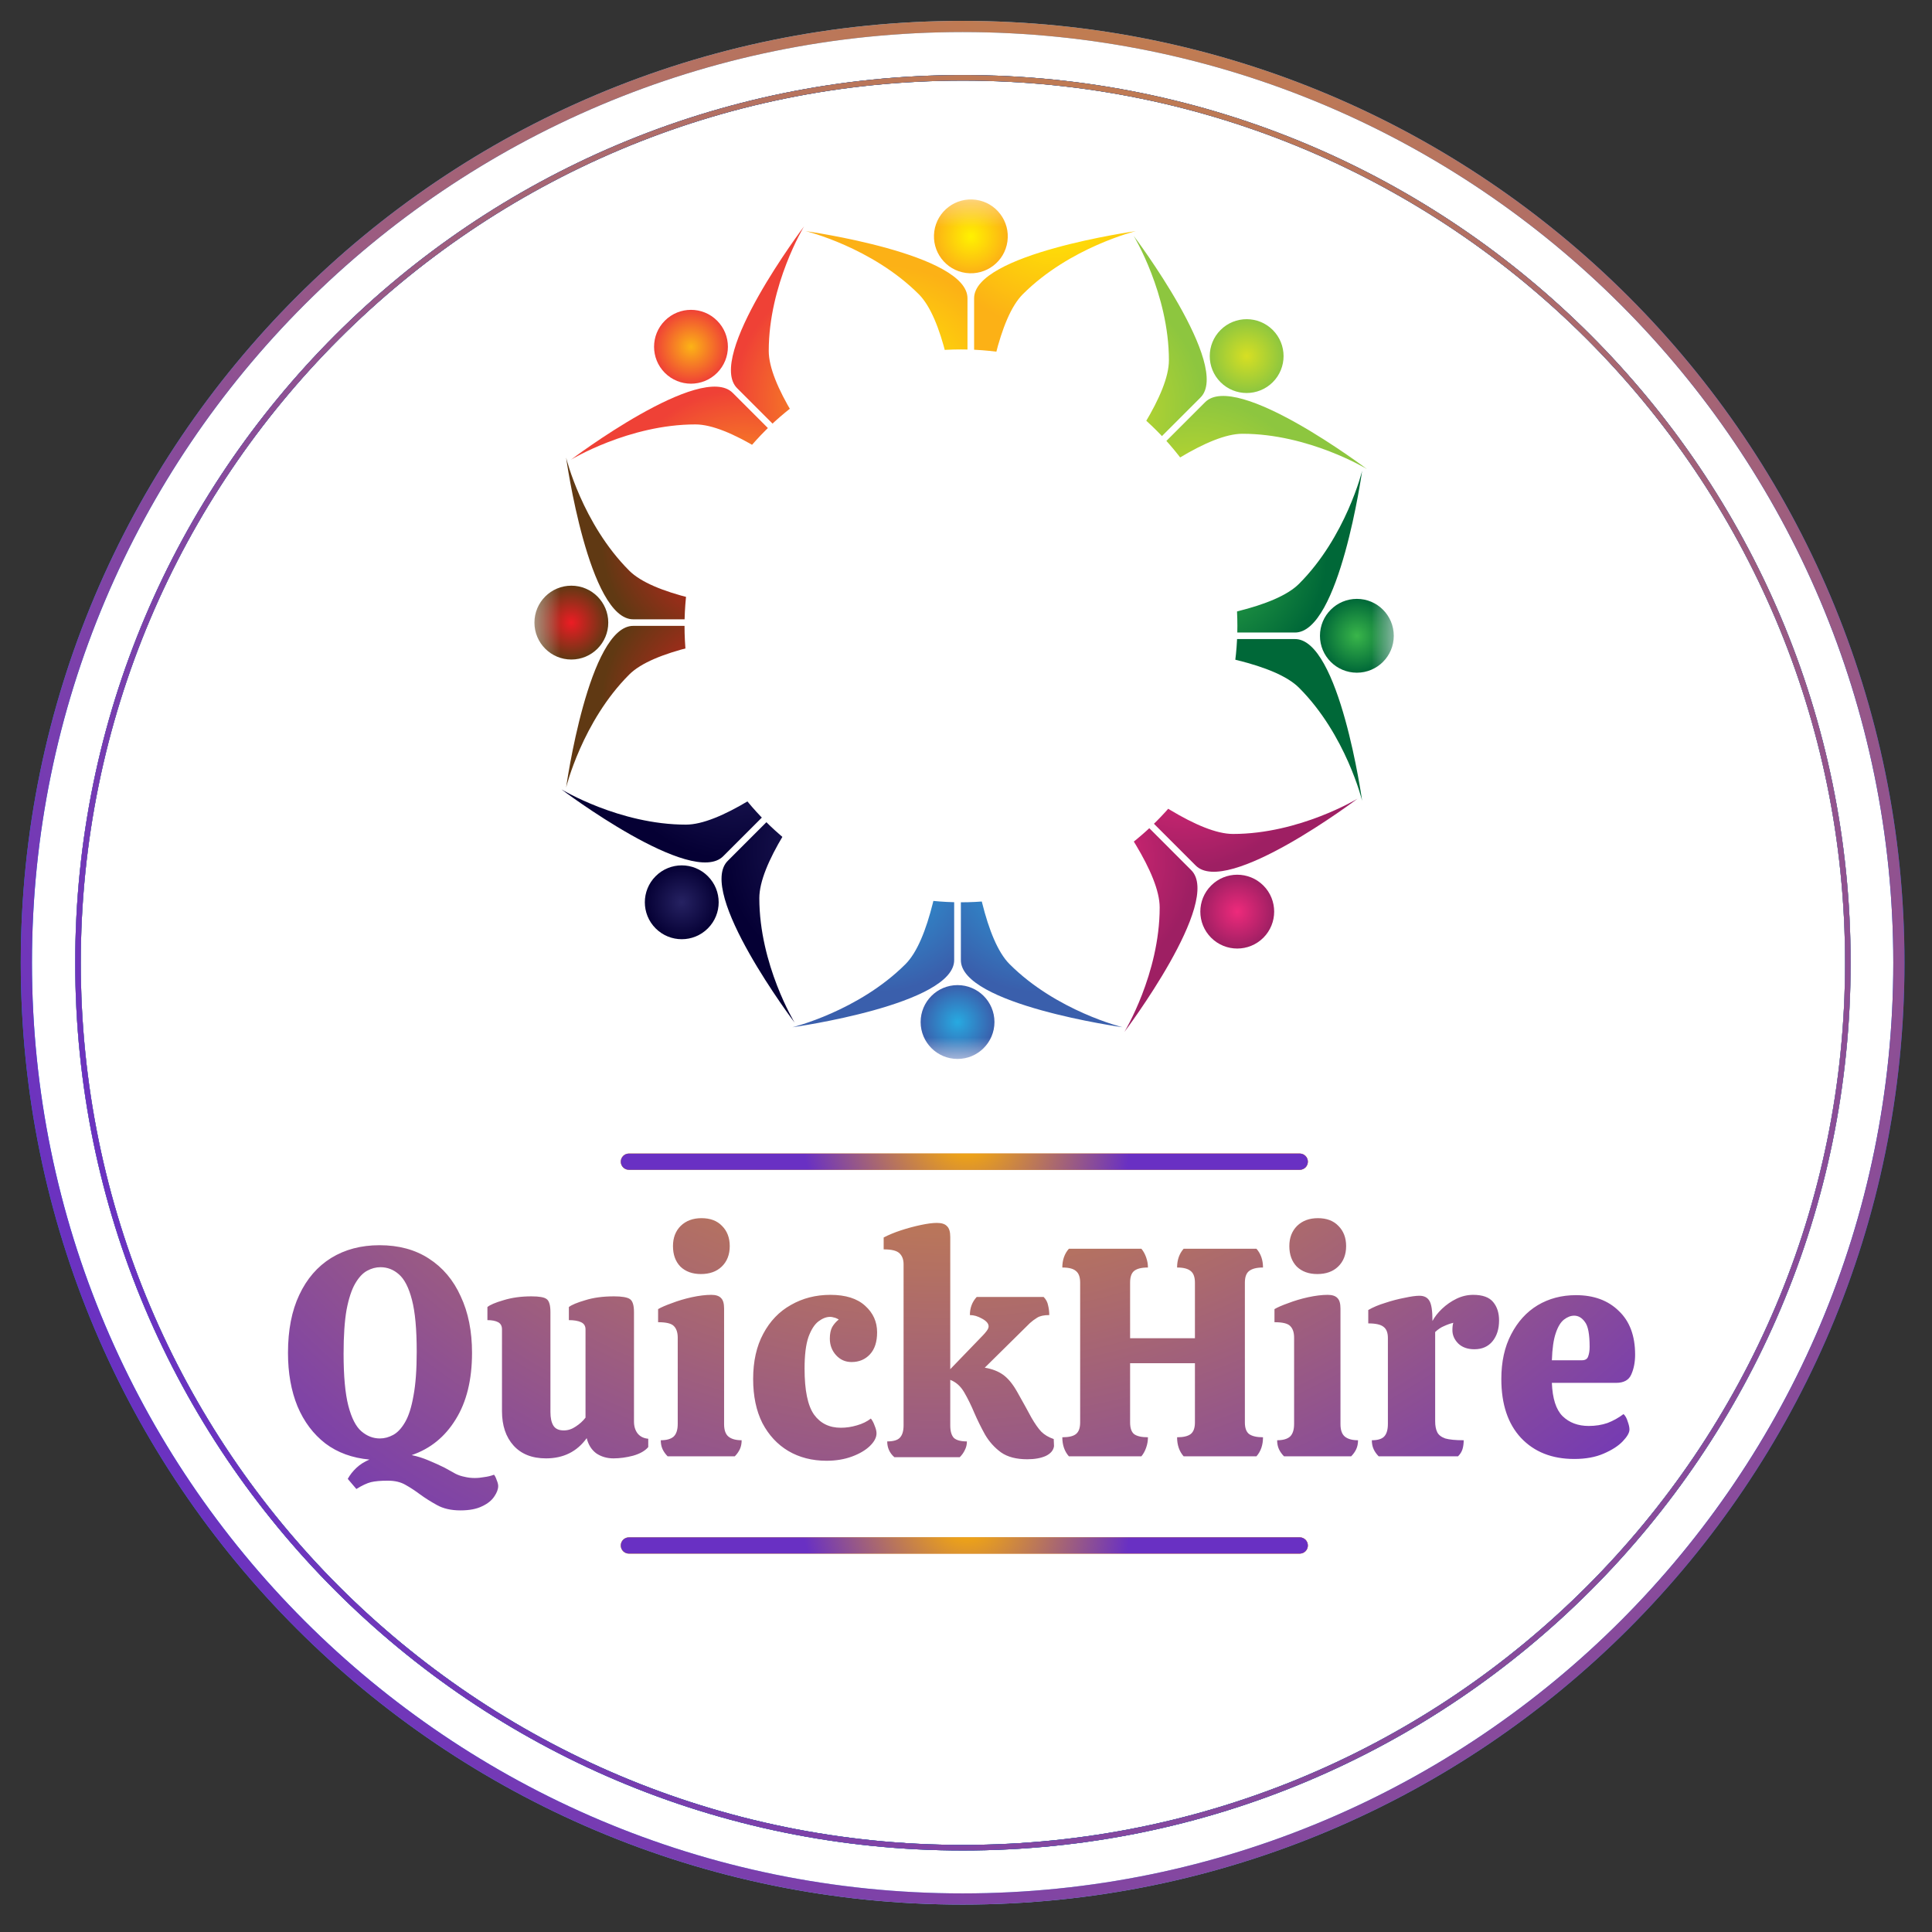 <svg width="81" height="81" viewBox="0 0 81 81" fill="none" xmlns="http://www.w3.org/2000/svg">
<rect x="0" y="0" width="81" height="81" fill="#333333" stroke="none"/>
<g clip-path="url(#clip0_7911_33900)">
<path d="M40.359 79.616C62.038 79.616 79.612 62.042 79.612 40.363C79.612 18.684 62.038 1.11 40.359 1.11C18.68 1.11 1.105 18.684 1.105 40.363C1.105 62.042 18.68 79.616 40.359 79.616Z" fill="white"/>
<path d="M40.359 79.616C62.038 79.616 79.612 62.042 79.612 40.363C79.612 18.684 62.038 1.11 40.359 1.11C18.68 1.11 1.105 18.684 1.105 40.363C1.105 62.042 18.68 79.616 40.359 79.616Z" stroke="url(#paint0_linear_7911_33900)" stroke-width="0.469"/>
<path d="M40.359 79.616C62.038 79.616 79.612 62.042 79.612 40.363C79.612 18.684 62.038 1.11 40.359 1.11C18.68 1.11 1.105 18.684 1.105 40.363C1.105 62.042 18.68 79.616 40.359 79.616Z" stroke="url(#paint1_radial_7911_33900)" stroke-width="0.469"/>
<path d="M40.371 77.466C60.861 77.466 77.472 60.855 77.472 40.364C77.472 19.874 60.861 3.263 40.371 3.263C19.88 3.263 3.27 19.874 3.27 40.364C3.27 60.855 19.88 77.466 40.371 77.466Z" stroke="black" stroke-width="0.234"/>
<path d="M40.371 77.466C60.861 77.466 77.472 60.855 77.472 40.364C77.472 19.874 60.861 3.263 40.371 3.263C19.88 3.263 3.27 19.874 3.27 40.364C3.27 60.855 19.88 77.466 40.371 77.466Z" stroke="url(#paint2_linear_7911_33900)" stroke-width="0.234"/>
<path d="M40.371 77.466C60.861 77.466 77.472 60.855 77.472 40.364C77.472 19.874 60.861 3.263 40.371 3.263C19.88 3.263 3.27 19.874 3.27 40.364C3.27 60.855 19.88 77.466 40.371 77.466Z" stroke="url(#paint3_radial_7911_33900)" stroke-width="0.234"/>
<path d="M54.492 49.044H26.367C26.179 49.044 26.027 48.892 26.027 48.704C26.027 48.516 26.179 48.364 26.367 48.364H54.492C54.68 48.364 54.832 48.516 54.832 48.704C54.832 48.892 54.68 49.044 54.492 49.044Z" fill="url(#paint4_linear_7911_33900)"/>
<path d="M54.492 49.044H26.367C26.179 49.044 26.027 48.892 26.027 48.704C26.027 48.516 26.179 48.364 26.367 48.364H54.492C54.68 48.364 54.832 48.516 54.832 48.704C54.832 48.892 54.68 49.044 54.492 49.044Z" fill="#D2AB67"/>
<path d="M54.492 49.044H26.367C26.179 49.044 26.027 48.892 26.027 48.704C26.027 48.516 26.179 48.364 26.367 48.364H54.492C54.68 48.364 54.832 48.516 54.832 48.704C54.832 48.892 54.68 49.044 54.492 49.044Z" fill="url(#paint5_radial_7911_33900)"/>
<path d="M19.304 63.324C18.913 63.324 18.585 63.249 18.319 63.1C18.061 62.958 17.825 62.809 17.608 62.651C17.409 62.502 17.206 62.368 16.998 62.252C16.798 62.136 16.553 62.078 16.262 62.078C15.963 62.078 15.726 62.098 15.552 62.14C15.386 62.182 15.182 62.277 14.941 62.427L14.58 62.003C14.671 61.837 14.791 61.683 14.941 61.542C15.091 61.4 15.274 61.284 15.489 61.193C14.767 61.126 14.152 60.902 13.645 60.52C13.138 60.129 12.747 59.61 12.473 58.962C12.207 58.313 12.074 57.566 12.074 56.718C12.074 55.762 12.232 54.952 12.548 54.287C12.864 53.614 13.308 53.099 13.882 52.742C14.463 52.384 15.14 52.206 15.913 52.206C16.719 52.206 17.409 52.393 17.982 52.767C18.564 53.141 19.009 53.668 19.316 54.35C19.632 55.023 19.79 55.812 19.79 56.718C19.79 57.848 19.561 58.779 19.104 59.51C18.655 60.241 18.041 60.74 17.259 61.006C17.5 61.056 17.737 61.13 17.97 61.23C18.211 61.33 18.431 61.43 18.631 61.529C18.83 61.637 18.988 61.724 19.104 61.791C19.221 61.849 19.345 61.891 19.478 61.916C19.611 61.949 19.752 61.966 19.902 61.966C20.035 61.966 20.168 61.953 20.301 61.928C20.442 61.911 20.579 61.878 20.712 61.828C20.754 61.878 20.791 61.953 20.824 62.053C20.866 62.153 20.887 62.236 20.887 62.302C20.887 62.435 20.833 62.58 20.725 62.738C20.617 62.904 20.446 63.042 20.214 63.15C19.981 63.266 19.678 63.324 19.304 63.324ZM15.926 60.308C16.117 60.308 16.304 60.258 16.487 60.158C16.669 60.059 16.836 59.88 16.985 59.622C17.135 59.365 17.251 58.999 17.334 58.525C17.426 58.043 17.471 57.424 17.471 56.668C17.471 55.729 17.405 55.006 17.272 54.499C17.139 53.984 16.956 53.627 16.724 53.427C16.499 53.228 16.241 53.128 15.951 53.128C15.76 53.128 15.573 53.178 15.39 53.278C15.207 53.377 15.041 53.556 14.891 53.814C14.742 54.071 14.621 54.437 14.53 54.911C14.447 55.384 14.405 55.999 14.405 56.755C14.405 57.694 14.472 58.421 14.604 58.937C14.738 59.452 14.92 59.809 15.153 60.009C15.386 60.208 15.643 60.308 15.926 60.308ZM22.89 61.143C22.309 61.143 21.856 60.964 21.532 60.607C21.208 60.249 21.046 59.767 21.046 59.161V55.733C21.046 55.592 20.992 55.492 20.884 55.434C20.776 55.376 20.626 55.347 20.435 55.347V54.798C20.543 54.707 20.767 54.611 21.108 54.512C21.457 54.404 21.848 54.35 22.28 54.35C22.604 54.35 22.816 54.387 22.915 54.462C23.023 54.537 23.077 54.719 23.077 55.01V59.198C23.077 59.448 23.119 59.639 23.202 59.772C23.285 59.905 23.431 59.971 23.638 59.971C23.813 59.971 23.979 59.917 24.137 59.809C24.303 59.701 24.44 59.577 24.548 59.435V55.733C24.548 55.592 24.486 55.492 24.361 55.434C24.237 55.376 24.066 55.347 23.85 55.347V54.798C23.967 54.707 24.195 54.611 24.536 54.512C24.877 54.404 25.279 54.35 25.745 54.35C26.069 54.35 26.289 54.387 26.405 54.462C26.522 54.537 26.58 54.719 26.58 55.01V59.597C26.58 59.797 26.63 59.963 26.73 60.096C26.837 60.229 26.987 60.303 27.178 60.32V60.669C27.045 60.827 26.833 60.948 26.543 61.031C26.26 61.105 25.986 61.143 25.72 61.143C25.446 61.143 25.205 61.072 24.997 60.931C24.798 60.781 24.665 60.569 24.598 60.295C24.191 60.86 23.622 61.143 22.89 61.143ZM29.386 53.415C29.029 53.415 28.742 53.311 28.526 53.103C28.318 52.887 28.215 52.6 28.215 52.243C28.215 51.894 28.322 51.612 28.539 51.396C28.763 51.179 29.054 51.072 29.411 51.072C29.777 51.072 30.063 51.179 30.271 51.396C30.487 51.612 30.595 51.894 30.595 52.243C30.595 52.6 30.483 52.887 30.259 53.103C30.043 53.311 29.752 53.415 29.386 53.415ZM27.99 61.056C27.899 60.964 27.828 60.864 27.778 60.757C27.728 60.648 27.703 60.524 27.703 60.383C27.944 60.383 28.123 60.333 28.239 60.233C28.356 60.125 28.414 59.946 28.414 59.697V56.082C28.414 55.866 28.36 55.704 28.252 55.596C28.152 55.488 27.932 55.434 27.591 55.434V54.886C27.716 54.811 27.907 54.728 28.165 54.636C28.422 54.537 28.701 54.453 29 54.387C29.307 54.321 29.581 54.287 29.822 54.287C30.014 54.287 30.151 54.333 30.234 54.425C30.317 54.508 30.358 54.653 30.358 54.861V59.709C30.358 59.959 30.421 60.133 30.545 60.233C30.67 60.333 30.853 60.383 31.094 60.383C31.094 60.524 31.069 60.648 31.019 60.757C30.969 60.864 30.898 60.964 30.807 61.056H27.99ZM34.654 61.243C34.048 61.243 33.512 61.105 33.047 60.831C32.589 60.557 32.228 60.166 31.962 59.66C31.704 59.144 31.576 58.529 31.576 57.815C31.576 57.075 31.717 56.444 31.999 55.92C32.282 55.388 32.668 54.985 33.159 54.711C33.649 54.429 34.202 54.287 34.816 54.287C35.456 54.287 35.942 54.441 36.275 54.749C36.607 55.048 36.773 55.417 36.773 55.858C36.773 56.257 36.674 56.564 36.474 56.78C36.275 56.996 36.017 57.104 35.701 57.104C35.444 57.104 35.228 57.009 35.053 56.818C34.879 56.626 34.791 56.394 34.791 56.12C34.791 55.92 34.825 55.758 34.891 55.634C34.966 55.509 35.057 55.405 35.165 55.322C35.082 55.272 35.012 55.243 34.953 55.235C34.904 55.218 34.854 55.21 34.804 55.21C34.646 55.21 34.484 55.272 34.318 55.397C34.152 55.521 34.01 55.741 33.894 56.057C33.786 56.373 33.732 56.813 33.732 57.379C33.732 58.293 33.865 58.937 34.131 59.311C34.397 59.676 34.771 59.859 35.253 59.859C35.477 59.859 35.701 59.826 35.926 59.759C36.158 59.693 36.354 59.597 36.512 59.473C36.578 59.556 36.632 59.66 36.674 59.784C36.724 59.901 36.748 60.004 36.748 60.096C36.748 60.27 36.653 60.449 36.462 60.632C36.279 60.806 36.03 60.952 35.714 61.068C35.398 61.184 35.045 61.243 34.654 61.243ZM43.068 61.18C42.611 61.18 42.245 61.085 41.971 60.894C41.697 60.694 41.473 60.445 41.298 60.146C41.132 59.847 40.982 59.543 40.849 59.236C40.717 58.92 40.575 58.633 40.426 58.376C40.276 58.118 40.081 57.944 39.84 57.852V59.759C39.84 60 39.89 60.175 39.989 60.283C40.097 60.383 40.28 60.432 40.538 60.432C40.538 60.565 40.509 60.686 40.451 60.794C40.401 60.902 40.33 61.002 40.239 61.093H37.496C37.297 60.919 37.197 60.698 37.197 60.432C37.447 60.432 37.621 60.383 37.721 60.283C37.829 60.175 37.883 60 37.883 59.759V53.004C37.883 52.812 37.829 52.663 37.721 52.555C37.613 52.438 37.388 52.38 37.048 52.38V51.882C37.255 51.774 37.496 51.674 37.771 51.583C38.053 51.491 38.332 51.416 38.606 51.358C38.88 51.3 39.105 51.271 39.279 51.271C39.478 51.271 39.62 51.316 39.703 51.408C39.794 51.491 39.84 51.641 39.84 51.857V57.404L41.211 55.983C41.261 55.933 41.311 55.874 41.361 55.808C41.419 55.733 41.448 55.667 41.448 55.609C41.448 55.492 41.356 55.384 41.174 55.285C40.999 55.185 40.829 55.135 40.663 55.135C40.663 54.836 40.758 54.582 40.949 54.375H43.754C43.853 54.474 43.916 54.591 43.941 54.724C43.974 54.856 43.991 54.994 43.991 55.135C43.766 55.135 43.596 55.172 43.48 55.247C43.371 55.314 43.272 55.388 43.18 55.471L41.286 57.341C41.593 57.391 41.851 57.491 42.059 57.64C42.266 57.79 42.462 58.027 42.644 58.351C42.902 58.808 43.101 59.169 43.243 59.435C43.392 59.693 43.529 59.888 43.654 60.021C43.787 60.154 43.961 60.258 44.178 60.333L44.19 60.632C44.165 60.806 44.049 60.944 43.841 61.043C43.633 61.135 43.376 61.18 43.068 61.18ZM44.813 61.056C44.63 60.848 44.538 60.582 44.538 60.258C44.813 60.258 45.004 60.212 45.112 60.121C45.228 60.029 45.286 59.867 45.286 59.635V53.776C45.286 53.544 45.228 53.382 45.112 53.29C45.004 53.191 44.813 53.141 44.538 53.141C44.538 52.825 44.63 52.563 44.813 52.355H47.854C47.937 52.455 48.004 52.575 48.053 52.717C48.103 52.858 48.128 52.999 48.128 53.141C47.854 53.141 47.659 53.191 47.542 53.29C47.434 53.382 47.38 53.544 47.38 53.776V56.107H50.098V53.776C50.098 53.544 50.039 53.382 49.923 53.29C49.807 53.191 49.616 53.141 49.35 53.141C49.35 52.825 49.441 52.563 49.624 52.355H52.678C52.861 52.563 52.952 52.825 52.952 53.141C52.686 53.141 52.491 53.191 52.366 53.29C52.25 53.382 52.192 53.544 52.192 53.776V59.635C52.192 59.867 52.25 60.029 52.366 60.121C52.491 60.212 52.686 60.258 52.952 60.258C52.952 60.582 52.861 60.848 52.678 61.056H49.624C49.441 60.848 49.35 60.582 49.35 60.258C49.616 60.258 49.807 60.212 49.923 60.121C50.039 60.029 50.098 59.867 50.098 59.635V57.154H47.38V59.635C47.38 59.867 47.434 60.029 47.542 60.121C47.659 60.212 47.854 60.258 48.128 60.258C48.128 60.407 48.103 60.553 48.053 60.694C48.004 60.835 47.937 60.956 47.854 61.056H44.813ZM55.228 53.415C54.871 53.415 54.584 53.311 54.368 53.103C54.16 52.887 54.056 52.6 54.056 52.243C54.056 51.894 54.165 51.612 54.381 51.396C54.605 51.179 54.896 51.072 55.253 51.072C55.619 51.072 55.905 51.179 56.113 51.396C56.329 51.612 56.437 51.894 56.437 52.243C56.437 52.6 56.325 52.887 56.101 53.103C55.885 53.311 55.594 53.415 55.228 53.415ZM53.832 61.056C53.741 60.964 53.67 60.864 53.62 60.757C53.57 60.648 53.545 60.524 53.545 60.383C53.786 60.383 53.965 60.333 54.081 60.233C54.198 60.125 54.256 59.946 54.256 59.697V56.082C54.256 55.866 54.202 55.704 54.094 55.596C53.994 55.488 53.774 55.434 53.433 55.434V54.886C53.558 54.811 53.749 54.728 54.007 54.636C54.264 54.537 54.543 54.453 54.842 54.387C55.149 54.321 55.424 54.287 55.664 54.287C55.855 54.287 55.993 54.333 56.076 54.425C56.159 54.508 56.2 54.653 56.2 54.861V59.709C56.2 59.959 56.263 60.133 56.387 60.233C56.512 60.333 56.695 60.383 56.936 60.383C56.936 60.524 56.911 60.648 56.861 60.757C56.811 60.864 56.74 60.964 56.649 61.056H53.832ZM57.801 61.056C57.71 60.964 57.639 60.864 57.59 60.757C57.54 60.648 57.515 60.524 57.515 60.383C57.756 60.383 57.926 60.333 58.026 60.233C58.134 60.125 58.188 59.946 58.188 59.697V56.095C58.188 55.879 58.13 55.725 58.013 55.634C57.897 55.534 57.681 55.484 57.365 55.484V54.923C57.565 54.807 57.801 54.707 58.076 54.624C58.35 54.532 58.62 54.462 58.886 54.412C59.152 54.354 59.359 54.325 59.509 54.325C59.7 54.325 59.837 54.391 59.92 54.524C60.012 54.657 60.057 54.944 60.057 55.384C60.149 55.21 60.282 55.039 60.456 54.873C60.639 54.699 60.843 54.557 61.067 54.449C61.291 54.341 61.524 54.287 61.765 54.287C62.156 54.287 62.434 54.387 62.6 54.587C62.766 54.786 62.849 55.043 62.849 55.359C62.849 55.717 62.758 56.008 62.575 56.232C62.392 56.456 62.139 56.568 61.815 56.568C61.532 56.568 61.308 56.489 61.142 56.332C60.975 56.165 60.893 55.978 60.893 55.771C60.893 55.638 60.905 55.534 60.93 55.459C60.797 55.492 60.668 55.538 60.544 55.596C60.419 55.646 60.294 55.729 60.17 55.846V59.585C60.17 59.776 60.199 59.929 60.257 60.046C60.315 60.162 60.427 60.249 60.593 60.308C60.768 60.358 61.025 60.383 61.366 60.383C61.366 60.524 61.349 60.648 61.316 60.757C61.283 60.864 61.221 60.964 61.129 61.056H57.801ZM65.998 61.168C65.067 61.168 64.323 60.873 63.767 60.283C63.218 59.693 62.944 58.87 62.944 57.815C62.944 57.092 63.081 56.469 63.355 55.945C63.63 55.413 63.999 55.006 64.465 54.724C64.938 54.441 65.474 54.3 66.073 54.3C66.82 54.3 67.419 54.52 67.868 54.961C68.325 55.392 68.553 56.003 68.553 56.793C68.553 57.108 68.499 57.387 68.391 57.628C68.291 57.86 68.079 57.977 67.755 57.977H65.063C65.088 58.633 65.237 59.099 65.512 59.373C65.794 59.647 66.16 59.784 66.609 59.784C66.891 59.784 67.153 59.743 67.394 59.66C67.635 59.568 67.859 59.443 68.067 59.286C68.142 59.352 68.2 59.456 68.242 59.597C68.291 59.73 68.316 59.842 68.316 59.934C68.316 60.067 68.221 60.233 68.03 60.432C67.847 60.623 67.581 60.794 67.232 60.944C66.891 61.093 66.48 61.168 65.998 61.168ZM65.063 57.03H66.322C66.463 57.03 66.55 56.975 66.584 56.868C66.625 56.76 66.646 56.626 66.646 56.469C66.646 55.937 66.58 55.588 66.447 55.422C66.322 55.247 66.172 55.16 65.998 55.16C65.857 55.16 65.715 55.214 65.574 55.322C65.433 55.43 65.316 55.621 65.225 55.895C65.134 56.161 65.079 56.539 65.063 57.03Z" fill="url(#paint6_radial_7911_33900)"/>
<path d="M54.492 65.135H26.367C26.179 65.135 26.027 64.983 26.027 64.795C26.027 64.607 26.179 64.455 26.367 64.455H54.492C54.68 64.455 54.832 64.607 54.832 64.795C54.832 64.983 54.68 65.135 54.492 65.135Z" fill="url(#paint7_linear_7911_33900)"/>
<path d="M54.492 65.135H26.367C26.179 65.135 26.027 64.983 26.027 64.795C26.027 64.607 26.179 64.455 26.367 64.455H54.492C54.68 64.455 54.832 64.607 54.832 64.795C54.832 64.983 54.68 65.135 54.492 65.135Z" fill="#D2AB67"/>
<path d="M54.492 65.135H26.367C26.179 65.135 26.027 64.983 26.027 64.795C26.027 64.607 26.179 64.455 26.367 64.455H54.492C54.68 64.455 54.832 64.607 54.832 64.795C54.832 64.983 54.68 65.135 54.492 65.135Z" fill="url(#paint8_radial_7911_33900)"/>
<mask id="mask0_7911_33900" style="mask-type:luminance" maskUnits="userSpaceOnUse" x="22" y="8" width="37" height="37">
<path d="M58.44 8.362H22.406V44.396H58.44V8.362Z" fill="white"/>
</mask>
<g mask="url(#mask0_7911_33900)">
<path d="M40.562 23.474C40.562 23.474 40.493 14.308 38.521 12.336C36.549 10.364 33.781 9.69 33.781 9.69C33.781 9.69 40.59 10.642 40.562 12.516V23.474Z" fill="url(#paint9_radial_7911_33900)"/>
<path d="M40.84 23.474C40.84 23.474 40.909 14.308 42.881 12.336C44.853 10.364 47.621 9.69 47.621 9.69C47.621 9.69 40.812 10.642 40.84 12.516V23.474Z" fill="url(#paint10_radial_7911_33900)"/>
<path d="M42.237 10.121C42.354 9.274 41.762 8.493 40.916 8.376C40.069 8.26 39.288 8.851 39.171 9.698C39.054 10.545 39.646 11.326 40.493 11.443C41.34 11.56 42.121 10.968 42.237 10.121Z" fill="url(#paint11_radial_7911_33900)"/>
<path d="M38.475 24.227C38.475 24.227 31.945 17.794 29.156 17.794C26.367 17.794 23.934 19.275 23.934 19.275C23.934 19.275 29.421 15.133 30.726 16.478C31.687 17.438 38.475 24.227 38.475 24.227Z" fill="url(#paint12_radial_7911_33900)"/>
<path d="M38.662 24.032C38.662 24.032 32.23 17.503 32.23 14.713C32.23 11.925 33.71 9.491 33.71 9.491C33.71 9.491 29.568 14.979 30.913 16.284C31.873 17.244 38.662 24.032 38.662 24.032Z" fill="url(#paint13_radial_7911_33900)"/>
<path d="M30.064 13.444C30.669 14.048 30.669 15.028 30.064 15.633C29.46 16.237 28.48 16.237 27.875 15.633C27.271 15.028 27.271 14.048 27.875 13.444C28.48 12.839 29.46 12.839 30.064 13.444H30.064Z" fill="url(#paint14_radial_7911_33900)"/>
<path d="M37.518 26.24C37.518 26.24 28.352 26.309 26.38 28.281C24.408 30.253 23.734 33.021 23.734 33.021C23.734 33.021 24.686 26.211 26.56 26.24H37.518H37.518Z" fill="url(#paint15_radial_7911_33900)"/>
<path d="M37.518 25.965C37.518 25.965 28.352 25.896 26.38 23.924C24.408 21.952 23.734 19.184 23.734 19.184C23.734 19.184 24.686 25.994 26.56 25.965C27.918 25.965 37.518 25.965 37.518 25.965Z" fill="url(#paint16_radial_7911_33900)"/>
<path d="M23.954 24.555C24.809 24.555 25.502 25.248 25.502 26.103C25.502 26.958 24.809 27.651 23.954 27.651C23.099 27.651 22.406 26.958 22.406 26.103C22.406 25.248 23.099 24.555 23.954 24.555Z" fill="url(#paint17_radial_7911_33900)"/>
<path d="M38.267 28.335C38.267 28.335 31.835 34.865 31.835 37.654C31.835 40.443 33.316 42.877 33.316 42.877C33.316 42.877 29.174 37.389 30.519 36.084C31.479 35.124 38.267 28.335 38.267 28.335Z" fill="url(#paint18_radial_7911_33900)"/>
<path d="M38.077 28.141C38.077 28.141 31.547 34.573 28.758 34.573C25.968 34.573 23.535 33.093 23.535 33.093C23.535 33.093 29.023 37.235 30.328 35.89C31.288 34.929 38.077 28.141 38.077 28.141Z" fill="url(#paint19_radial_7911_33900)"/>
<path d="M27.488 36.735C28.093 36.13 29.073 36.13 29.677 36.735C30.282 37.339 30.282 38.319 29.677 38.923C29.073 39.528 28.093 39.528 27.488 38.923C26.884 38.319 26.884 37.339 27.488 36.735Z" fill="url(#paint20_radial_7911_33900)"/>
<path d="M40.285 29.284C40.285 29.284 40.354 38.45 42.327 40.422C44.299 42.394 47.066 43.068 47.066 43.068C47.066 43.068 40.257 42.116 40.285 40.243C40.285 38.885 40.285 29.284 40.285 29.284Z" fill="url(#paint21_radial_7911_33900)"/>
<path d="M40.004 29.284C40.004 29.284 39.934 38.45 37.963 40.422C35.99 42.394 33.223 43.068 33.223 43.068C33.223 43.068 40.032 42.117 40.004 40.243V29.284Z" fill="url(#paint22_radial_7911_33900)"/>
<path d="M38.598 42.849C38.598 41.994 39.291 41.301 40.145 41.301C41 41.301 41.693 41.994 41.693 42.849C41.693 43.703 41 44.397 40.145 44.397C39.291 44.397 38.598 43.703 38.598 42.849Z" fill="url(#paint23_radial_7911_33900)"/>
<path d="M42.375 28.532C42.375 28.532 48.905 34.964 51.694 34.964C54.483 34.964 56.917 33.484 56.917 33.484C56.917 33.484 51.429 37.625 50.124 36.281C49.164 35.32 42.375 28.532 42.375 28.532Z" fill="url(#paint24_radial_7911_33900)"/>
<path d="M42.188 28.726C42.188 28.726 48.62 35.256 48.62 38.045C48.62 40.834 47.139 43.267 47.139 43.267C47.139 43.267 51.281 37.78 49.936 36.475C48.976 35.514 42.188 28.726 42.188 28.726Z" fill="url(#paint25_radial_7911_33900)"/>
<path d="M50.778 39.315C50.173 38.71 50.173 37.73 50.778 37.126C51.382 36.522 52.362 36.522 52.967 37.126C53.571 37.73 53.571 38.71 52.967 39.315C52.362 39.919 51.382 39.919 50.778 39.315H50.778Z" fill="url(#paint26_radial_7911_33900)"/>
<path d="M43.324 26.519C43.324 26.519 52.49 26.449 54.462 24.477C56.434 22.505 57.108 19.738 57.108 19.738C57.108 19.738 56.156 26.547 54.283 26.519H43.324H43.324Z" fill="url(#paint27_radial_7911_33900)"/>
<path d="M43.324 26.793C43.324 26.793 52.49 26.862 54.462 28.834C56.434 30.806 57.108 33.574 57.108 33.574C57.108 33.574 56.156 26.765 54.283 26.793H43.324Z" fill="url(#paint28_radial_7911_33900)"/>
<path d="M56.888 28.203C56.033 28.203 55.34 27.511 55.34 26.656C55.34 25.801 56.033 25.108 56.888 25.108C57.742 25.108 58.435 25.801 58.435 26.656C58.435 27.511 57.743 28.203 56.888 28.203Z" fill="url(#paint29_radial_7911_33900)"/>
<path d="M42.574 24.424C42.574 24.424 49.007 17.894 49.007 15.105C49.007 12.316 47.526 9.882 47.526 9.882C47.526 9.882 51.668 15.37 50.323 16.675C49.363 17.635 42.574 24.424 42.574 24.424Z" fill="url(#paint30_radial_7911_33900)"/>
<path d="M42.77 24.618C42.77 24.618 49.3 18.186 52.089 18.186C54.878 18.186 57.311 19.666 57.311 19.666C57.311 19.666 51.823 15.524 50.518 16.869C49.558 17.829 42.77 24.618 42.77 24.618Z" fill="url(#paint31_radial_7911_33900)"/>
<path d="M53.361 16.024C52.756 16.628 51.776 16.628 51.172 16.024C50.568 15.419 50.568 14.44 51.172 13.835C51.777 13.231 52.757 13.231 53.361 13.835C53.965 14.44 53.965 15.42 53.361 16.024Z" fill="url(#paint32_radial_7911_33900)"/>
<path d="M40.289 37.829C46.689 37.829 51.878 32.64 51.878 26.24C51.878 19.839 46.689 14.65 40.289 14.65C33.888 14.65 28.699 19.839 28.699 26.24C28.699 32.64 33.888 37.829 40.289 37.829Z" fill="white"/>
</g>
</g>
<defs>
<linearGradient id="paint0_linear_7911_33900" x1="0.426" y1="40.363" x2="80.291" y2="40.363" gradientUnits="userSpaceOnUse">
<stop stop-color="#008EF4"/>
<stop offset="0.49" stop-color="#75C6FF"/>
<stop offset="1" stop-color="#0066F4"/>
</linearGradient>
<radialGradient id="paint1_radial_7911_33900" cx="0" cy="0" r="1" gradientUnits="userSpaceOnUse" gradientTransform="translate(40.475 -83.596) rotate(84.67) scale(200.533 68.267)">
<stop stop-color="#FFB200"/>
<stop offset="1" stop-color="#6930C3"/>
</radialGradient>
<linearGradient id="paint2_linear_7911_33900" x1="40.371" y1="77.806" x2="40.371" y2="2.921" gradientUnits="userSpaceOnUse">
<stop stop-color="#008EF4"/>
<stop offset="0.49" stop-color="#75C6FF"/>
<stop offset="1" stop-color="#0066F4"/>
</linearGradient>
<radialGradient id="paint3_radial_7911_33900" cx="0" cy="0" r="1" gradientUnits="userSpaceOnUse" gradientTransform="translate(40.48 -75.86) rotate(84.67) scale(188.02 64.007)">
<stop stop-color="#FFB200"/>
<stop offset="1" stop-color="#6930C3"/>
</radialGradient>
<linearGradient id="paint4_linear_7911_33900" x1="26.027" y1="48.704" x2="54.832" y2="48.704" gradientUnits="userSpaceOnUse">
<stop stop-color="#FFBA1B"/>
<stop offset="1" stop-color="#E93800"/>
</linearGradient>
<radialGradient id="paint5_radial_7911_33900" cx="0" cy="0" r="1" gradientUnits="userSpaceOnUse" gradientTransform="translate(40.471 47.649) rotate(14.198) scale(6.93 6.065)">
<stop stop-color="#FFB200"/>
<stop offset="1" stop-color="#6930C3"/>
</radialGradient>
<radialGradient id="paint6_radial_7911_33900" cx="0" cy="0" r="1" gradientUnits="userSpaceOnUse" gradientTransform="translate(40.515 31.424) rotate(71.85) scale(42.929 46.773)">
<stop stop-color="#FFB200"/>
<stop offset="1" stop-color="#6930C3"/>
</radialGradient>
<linearGradient id="paint7_linear_7911_33900" x1="26.027" y1="64.795" x2="54.832" y2="64.795" gradientUnits="userSpaceOnUse">
<stop stop-color="#FFBA1B"/>
<stop offset="1" stop-color="#E93800"/>
</linearGradient>
<radialGradient id="paint8_radial_7911_33900" cx="0" cy="0" r="1" gradientUnits="userSpaceOnUse" gradientTransform="translate(40.471 63.74) rotate(14.198) scale(6.93 6.065)">
<stop stop-color="#FFB200"/>
<stop offset="1" stop-color="#6930C3"/>
</radialGradient>
<radialGradient id="paint9_radial_7911_33900" cx="0" cy="0" r="1" gradientUnits="userSpaceOnUse" gradientTransform="translate(37.172 16.582) scale(5.431 5.431)">
<stop stop-color="#FFF200"/>
<stop offset="1" stop-color="#FCB116"/>
</radialGradient>
<radialGradient id="paint10_radial_7911_33900" cx="0" cy="0" r="1" gradientUnits="userSpaceOnUse" gradientTransform="translate(44.23 8.372) scale(5.431 5.431)">
<stop stop-color="#FFF200"/>
<stop offset="1" stop-color="#FCB116"/>
</radialGradient>
<radialGradient id="paint11_radial_7911_33900" cx="0" cy="0" r="1" gradientUnits="userSpaceOnUse" gradientTransform="translate(40.704 9.911) scale(1.548 1.548)">
<stop stop-color="#FFF200"/>
<stop offset="1" stop-color="#FCB116"/>
</radialGradient>
<radialGradient id="paint12_radial_7911_33900" cx="0" cy="0" r="1" gradientUnits="userSpaceOnUse" gradientTransform="translate(31.204 21.751) rotate(-45) scale(5.431)">
<stop stop-color="#FCB316"/>
<stop offset="1" stop-color="#EF4136"/>
</radialGradient>
<radialGradient id="paint13_radial_7911_33900" cx="0" cy="0" r="1" gradientUnits="userSpaceOnUse" gradientTransform="translate(36.186 16.762) rotate(-45) scale(5.431)">
<stop stop-color="#FCB316"/>
<stop offset="1" stop-color="#EF4136"/>
</radialGradient>
<radialGradient id="paint14_radial_7911_33900" cx="0" cy="0" r="1" gradientUnits="userSpaceOnUse" gradientTransform="translate(28.97 14.538) rotate(-45) scale(1.548)">
<stop stop-color="#FCB316"/>
<stop offset="1" stop-color="#EF4136"/>
</radialGradient>
<radialGradient id="paint15_radial_7911_33900" cx="0" cy="0" r="1" gradientUnits="userSpaceOnUse" gradientTransform="translate(30.626 29.63) rotate(-90) scale(5.431 5.431)">
<stop stop-color="#ED1C24"/>
<stop offset="1" stop-color="#603913"/>
</radialGradient>
<radialGradient id="paint16_radial_7911_33900" cx="0" cy="0" r="1" gradientUnits="userSpaceOnUse" gradientTransform="translate(30.626 22.575) rotate(-90) scale(5.431 5.431)">
<stop stop-color="#ED1C24"/>
<stop offset="1" stop-color="#603913"/>
</radialGradient>
<radialGradient id="paint17_radial_7911_33900" cx="0" cy="0" r="1" gradientUnits="userSpaceOnUse" gradientTransform="translate(23.954 26.103) rotate(-90) scale(1.548)">
<stop stop-color="#ED1C24"/>
<stop offset="1" stop-color="#603913"/>
</radialGradient>
<radialGradient id="paint18_radial_7911_33900" cx="0" cy="0" r="1" gradientUnits="userSpaceOnUse" gradientTransform="translate(35.792 35.606) rotate(-135) scale(5.431)">
<stop stop-color="#262262"/>
<stop offset="1" stop-color="#050034"/>
</radialGradient>
<radialGradient id="paint19_radial_7911_33900" cx="0" cy="0" r="1" gradientUnits="userSpaceOnUse" gradientTransform="translate(30.806 30.617) rotate(-135) scale(5.431)">
<stop stop-color="#262262"/>
<stop offset="1" stop-color="#050034"/>
</radialGradient>
<radialGradient id="paint20_radial_7911_33900" cx="0" cy="0" r="1" gradientUnits="userSpaceOnUse" gradientTransform="translate(28.583 37.829) rotate(-135) scale(1.548)">
<stop stop-color="#262262"/>
<stop offset="1" stop-color="#050034"/>
</radialGradient>
<radialGradient id="paint21_radial_7911_33900" cx="0" cy="0" r="1" gradientUnits="userSpaceOnUse" gradientTransform="translate(43.676 36.176) rotate(180) scale(5.431)">
<stop stop-color="#27AAE1"/>
<stop offset="1" stop-color="#3A5FAC"/>
</radialGradient>
<radialGradient id="paint22_radial_7911_33900" cx="0" cy="0" r="1" gradientUnits="userSpaceOnUse" gradientTransform="translate(36.614 36.176) rotate(180) scale(5.431)">
<stop stop-color="#27AAE1"/>
<stop offset="1" stop-color="#3A5FAC"/>
</radialGradient>
<radialGradient id="paint23_radial_7911_33900" cx="0" cy="0" r="1" gradientUnits="userSpaceOnUse" gradientTransform="translate(40.145 42.849) rotate(180) scale(1.548 1.548)">
<stop stop-color="#27AAE1"/>
<stop offset="1" stop-color="#3A5FAC"/>
</radialGradient>
<radialGradient id="paint24_radial_7911_33900" cx="0" cy="0" r="1" gradientUnits="userSpaceOnUse" gradientTransform="translate(49.645 31.008) rotate(135) scale(5.431)">
<stop stop-color="#EE2A7B"/>
<stop offset="1" stop-color="#9E1F63"/>
</radialGradient>
<radialGradient id="paint25_radial_7911_33900" cx="0" cy="0" r="1" gradientUnits="userSpaceOnUse" gradientTransform="translate(44.663 35.997) rotate(135) scale(5.431)">
<stop stop-color="#EE2A7B"/>
<stop offset="1" stop-color="#9E1F63"/>
</radialGradient>
<radialGradient id="paint26_radial_7911_33900" cx="0" cy="0" r="1" gradientUnits="userSpaceOnUse" gradientTransform="translate(51.872 38.221) rotate(135) scale(1.548)">
<stop stop-color="#EE2A7B"/>
<stop offset="1" stop-color="#9E1F63"/>
</radialGradient>
<radialGradient id="paint27_radial_7911_33900" cx="0" cy="0" r="1" gradientUnits="userSpaceOnUse" gradientTransform="translate(50.216 23.128) rotate(90) scale(5.431)">
<stop stop-color="#39B54A"/>
<stop offset="1" stop-color="#006838"/>
</radialGradient>
<radialGradient id="paint28_radial_7911_33900" cx="0" cy="0" r="1" gradientUnits="userSpaceOnUse" gradientTransform="translate(45.578 30.184) rotate(90) scale(5.431 5.431)">
<stop stop-color="#39B54A"/>
<stop offset="1" stop-color="#006838"/>
</radialGradient>
<radialGradient id="paint29_radial_7911_33900" cx="0" cy="0" r="1" gradientUnits="userSpaceOnUse" gradientTransform="translate(56.888 26.656) rotate(90) scale(1.548)">
<stop stop-color="#39B54A"/>
<stop offset="1" stop-color="#006838"/>
</radialGradient>
<radialGradient id="paint30_radial_7911_33900" cx="0" cy="0" r="1" gradientUnits="userSpaceOnUse" gradientTransform="translate(45.05 17.153) rotate(45) scale(5.431)">
<stop stop-color="#D7DF23"/>
<stop offset="1" stop-color="#8DC63F"/>
</radialGradient>
<radialGradient id="paint31_radial_7911_33900" cx="0" cy="0" r="1" gradientUnits="userSpaceOnUse" gradientTransform="translate(50.041 22.142) rotate(45) scale(5.431)">
<stop stop-color="#D7DF23"/>
<stop offset="1" stop-color="#8DC63F"/>
</radialGradient>
<radialGradient id="paint32_radial_7911_33900" cx="0" cy="0" r="1" gradientUnits="userSpaceOnUse" gradientTransform="translate(52.267 14.93) rotate(45) scale(1.548)">
<stop stop-color="#D7DF23"/>
<stop offset="1" stop-color="#8DC63F"/>
</radialGradient>
<clipPath id="clip0_7911_33900">
<rect width="80" height="80" fill="white" transform="translate(0.43 0.43)"/>
</clipPath>
</defs>
</svg>
